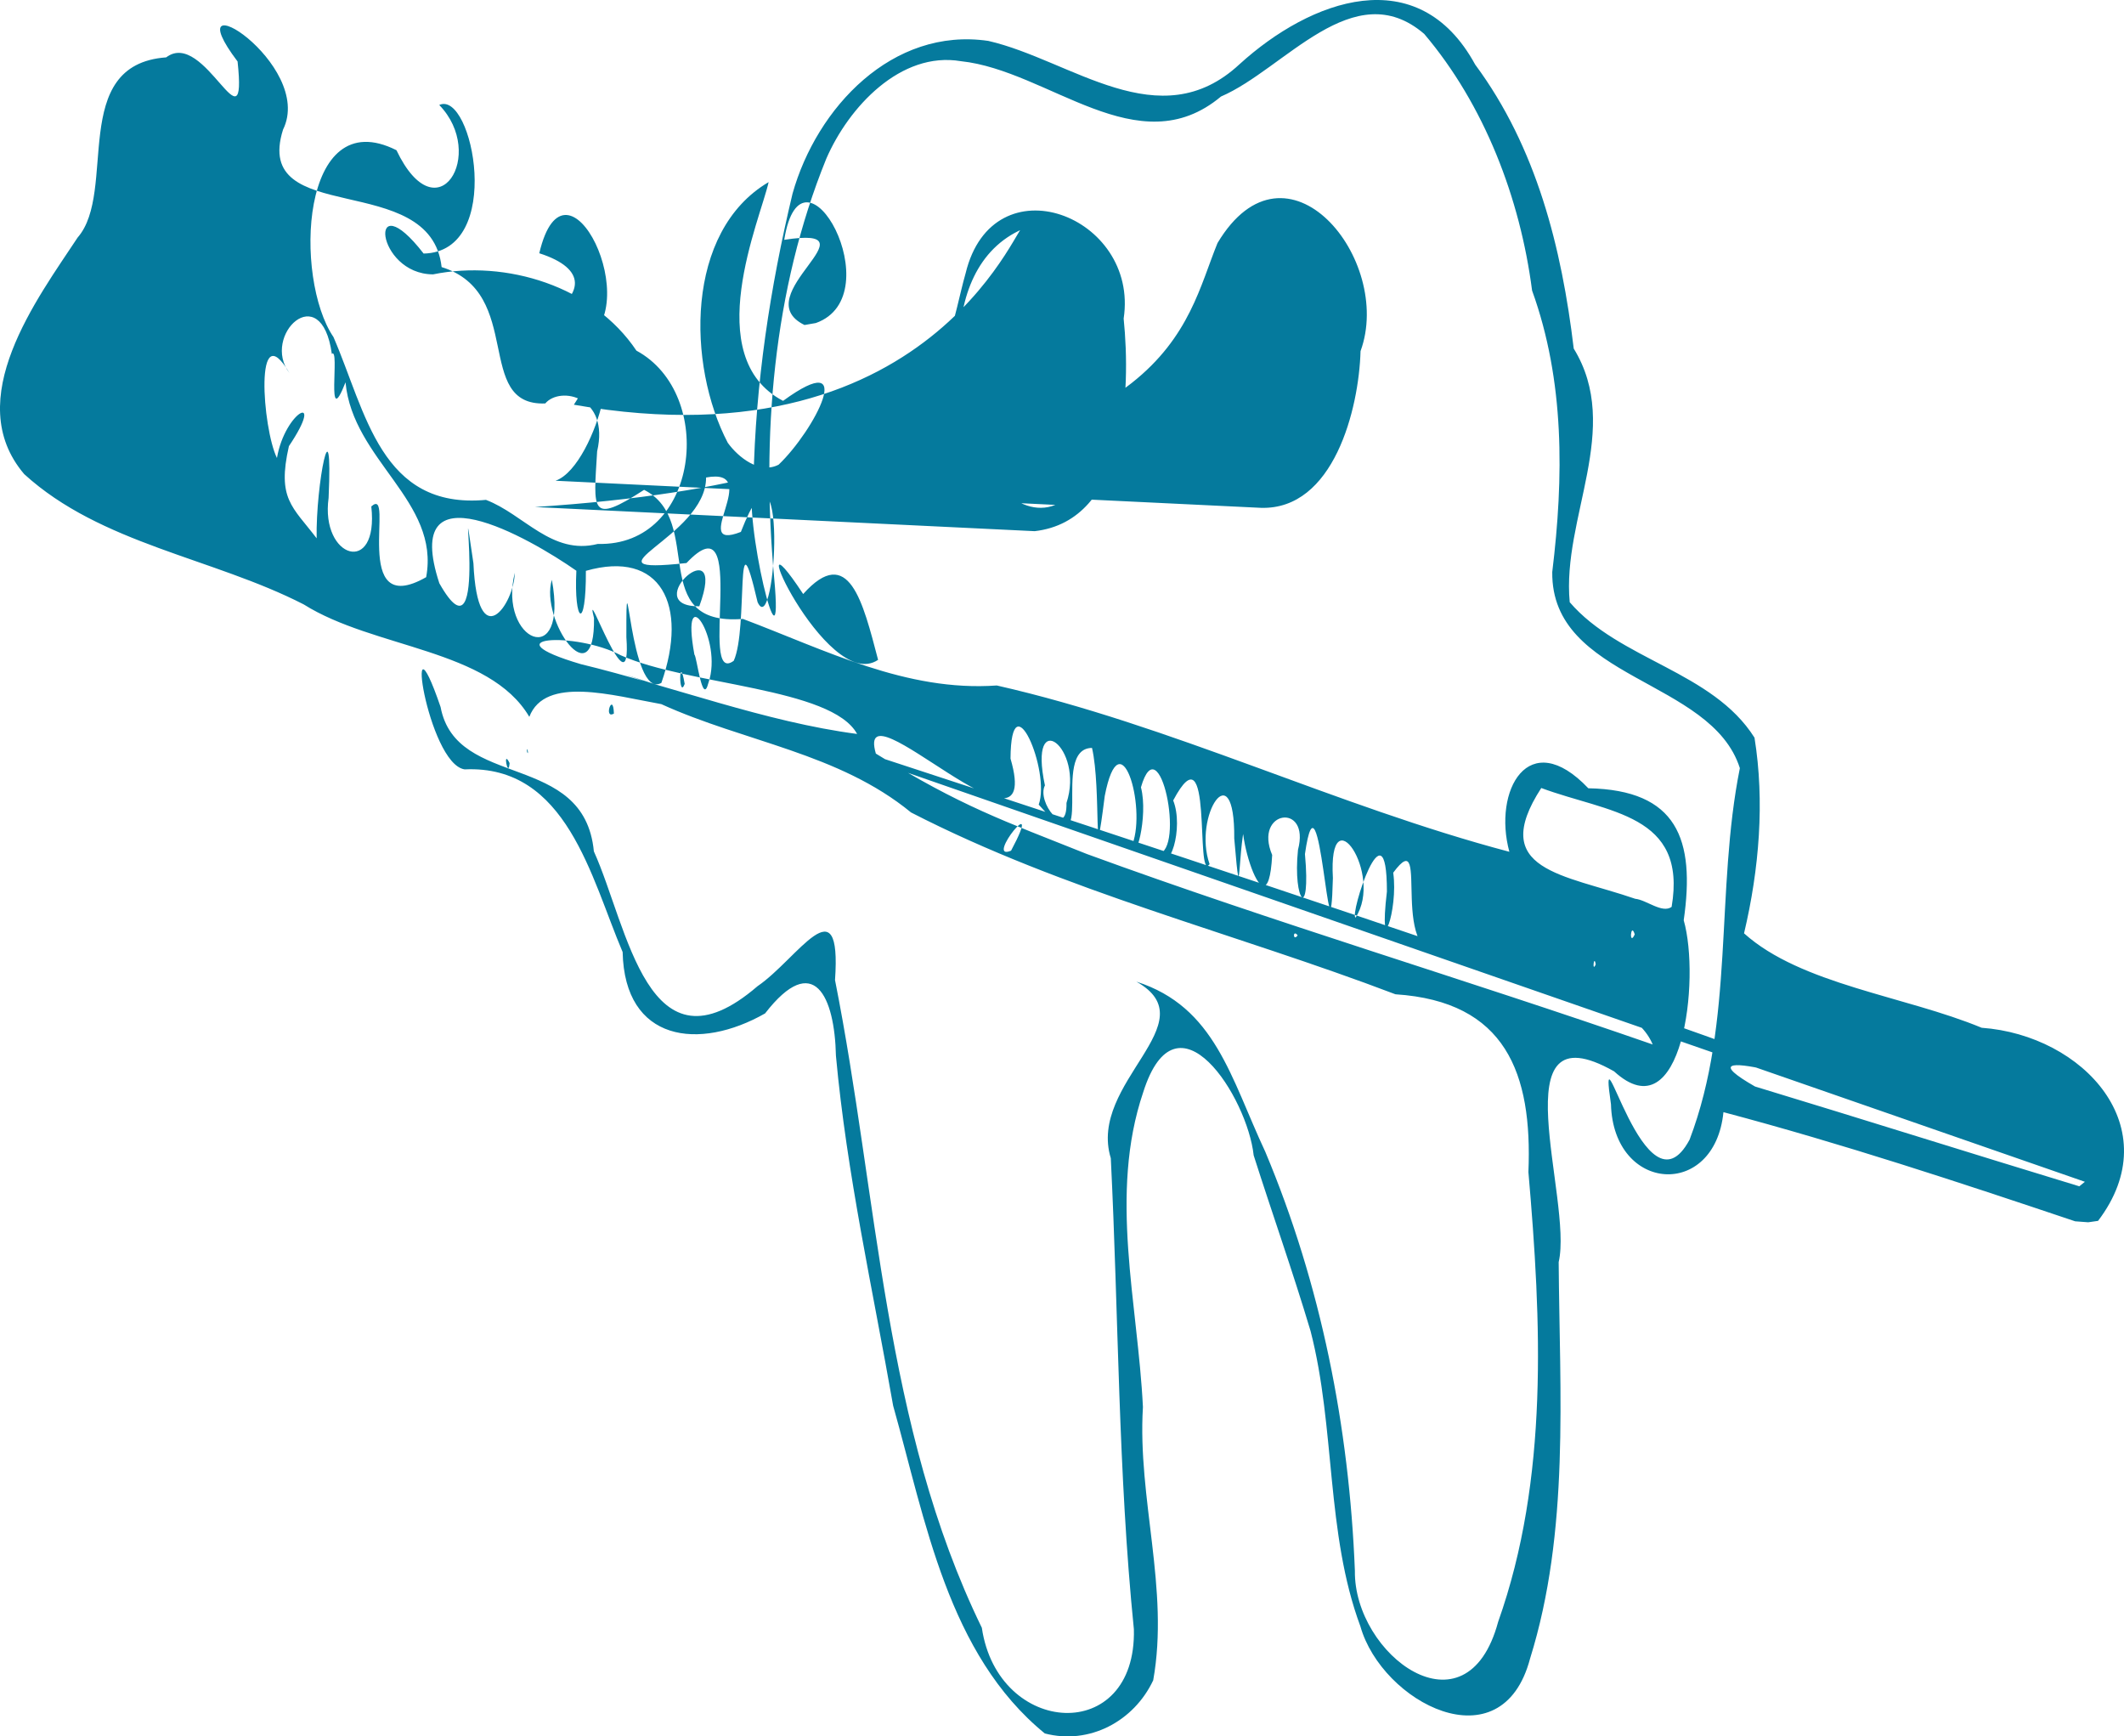 <?xml version="1.0"?><svg width="2003.801" height="1637.888" xmlns="http://www.w3.org/2000/svg">

 <g>
  <title>Layer 1</title>
  <g id="layer1">
   <path fill="#057a9d" id="path2830" d="m985.676,1635.101c-91.562,-74.76 -112.515,-200.9 -143.072,-309.12c-19.253,-109.94 -43.789,-218.735 -53.976,-330.116c-1.191,-55.621 -20.737,-99.471 -66.847,-39.945c-62.114,35.386 -132.56,26.927 -134.377,-57.879c-29.762,-69.791 -52.662,-176.756 -149.042,-172.314c-35.099,-5.034 -58.431,-163.184 -22.714,-58.855c14.753,78.321 135.491,41.199 144.607,136.172c32.3,71.367 50.802,216.434 154.447,127.166c37.731,-25.693 79.484,-98.352 73.067,-5.729c40.636,204.377 45.792,420.81 138.509,610.95c15.2,102.82 146.16,110.89 143.432,1.34c-14.901,-147.53 -14.384,-296.31 -21.773,-444.295c-21.891,-71.485 92.792,-127.88 24.15,-166.518c74.296,23.781 88.831,90.462 121.594,160.47c52.682,125.403 79.103,259.613 84.54,395.163c-1.173,79.26 105.265,159.11 135.141,48.27c47.949,-135.06 40.797,-283.53 28.556,-424.296c3.858,-93.115 -21.279,-160.912 -125.44,-167.689c-151.967,-57.851 -311.999,-96.951 -456.997,-171.517c-68.467,-56.175 -156.918,-66.378 -235.576,-102.162c-46.054,-8.256 -109.661,-26.903 -124.532,11.97c-37.939,-64.276 -146.33,-64.236 -212.874,-106.06c-85.879,-44.016 -191.36,-56.95 -263.655,-122.879c-59.858,-70.24 12.561,-165.788 50.406,-223.163c37.826,-43.243 -8.851,-163.205 83.549,-169.948c36.223,-27.588 76.747,91.805 67.341,3.882c-62.12,-82.084 73.519,2.249 42.87,64.329c-29.33,93.22 139.271,37.019 149.629,129.611c78.598,24.388 29.909,131.209 97.766,128.637c14.259,-16.784 60.915,-6.409 48.953,45.154c-3.368,56.342 -7.193,69.592 44.298,36.335c58.018,29.188 1.813,129.017 93.249,121.747c77.755,29.316 154.133,68.885 239.494,62.781c165.357,37.476 320.254,113.748 483.571,156.882c-15.703,-57.419 17.975,-119.433 74.475,-59.924c83.885,1.574 101,48.089 90.002,124.494c15.903,55.516 -1.107,201.692 -65.684,142.529c-109.908,-62.31 -38.48,120.552 -52.284,179.931c0.91,124.516 10.487,253.816 -27.019,374.106c-26.754,100.83 -139.809,41.06 -160.041,-30.54c-32.747,-88.17 -23.393,-187.2 -47.015,-278.57c-17.201,-57.456 -36.161,-110.771 -53.67,-165.709c-5.788,-54.54 -72.424,-159.915 -104.216,-59.499c-32.601,96.389 -5.065,198.778 -0.254,296.898c-5.248,86.49 25.093,171.74 9.694,257.77c-18.205,38.67 -60.186,61.12 -102.281,50.14zm573.496,-649.872c-22.778,-54.257 -134.959,-54.083 -190.353,-86.12c-63.473,15.004 -16.903,-126.733 -54.451,-75.919c5.167,35.362 -14.076,87.042 -5.941,17.723c-0.053,-88.127 -35.694,23.172 -29.563,24.584c26.698,-40.8 -26.047,-118.145 -21.404,-37.264c-2.756,104.746 -12.6,-118.523 -26.36,-22.64c5.879,64.053 -11.703,45.28 -6.559,-4.022c11.86,-44.978 -42.255,-37.408 -24.361,4.916c-4.56,87.793 -44.374,-51.498 -20.641,-42.781c-13.445,19.608 -7.794,112.928 -15.141,27.206c0.652,-82.4 -39.291,-21.126 -23.258,24.209c-14.07,18.382 3.945,-132.32 -34.341,-60.093c10.254,25.656 -3.605,71.782 -14.396,50.591c26.027,-2.869 1.402,-123.362 -16.023,-62.981c7.269,27.951 -6.164,75.037 -7.977,53.584c13.267,-35.63 -11.583,-120.384 -26.165,-45.473c-10.976,86.765 -3.054,-6.841 -12.028,-45.251c-41.077,0.298 8.107,119.824 -50.279,53.501c11.41,-31.693 -26.145,-119.61 -26.598,-43.436c33.251,114.429 -147.749,-76.443 -127.05,-4.733c81.386,50.298 120.052,63.136 199.124,94.748c176.138,64.434 357.433,118.336 533.765,179.651l0,0zm-434.018,-166.827c5.506,-1.623 0.999,1.751 0,0zm380.25,91.222c-1.68,-10.264 -3.568,8.675 0,0zm-281.191,-27.309c-4.632,-6.289 -4.632,6.288 0,0zm318.007,-0.923c-3.754,-12.67 -5.545,12.128 0,0zm34.803,-25.948c14.963,-87.998 -59.462,-88.54 -122.979,-112.143c-50.575,78.043 21.527,81.345 88.66,104.502c10.54,0.987 25.321,14.064 34.319,7.641zm-570.887,-98.042c17.121,-52.267 -36.593,-92.824 -20.35,-16.561c-8.137,15.72 21.032,51.911 20.35,16.561zm-197.534,-65.087c-23.932,-43.857 -159.108,-45.683 -222.873,-74.179c-42.35,-22.555 -126.085,-17.757 -37.76,8.325c86.539,21.013 173.999,54.498 260.633,65.854l0,0l0,0zm-140.286,-48.163c14.336,-41.269 -26.883,-101.44 -13.23,-26.769c2.328,1.779 7.537,49.42 13.23,26.769zm-22.379,0.968c-5.409,-31.547 -5.823,15.65 0,0zm-22,-0.968c25.832,-73.566 -0.609,-125.856 -71.21,-105.695c0.257,57.838 -11.447,49.395 -8.98,-0.095c-44.483,-31.181 -166.024,-100.382 -129.276,11.803c49.419,87.459 15.572,-131.049 32.164,-18.853c3.994,88.228 38.488,38.521 39.012,8.964c-15.993,64.369 51.005,93.38 34.977,6.631c-11.476,37.909 40.933,112.51 39.763,36.103c-10.095,-40.362 36.004,93.607 30.536,17.99c-0.198,-97.279 2.838,60.396 33.014,43.152zm68.275,-20.855c14.003,-30.477 0.702,-148.833 22.492,-55.337c17.677,38.418 29.453,-182.518 -15.765,-66.23c-50.324,19.659 22.395,-61.433 -32.831,-51.326c0.463,56.553 -123.62,92.074 -18.473,80.683c60.314,-63.889 10.105,117.604 44.577,92.21l0,0zm136.182,-0.894c-14.332,-54.566 -27.575,-110.171 -70.675,-62.077c-64.161,-97.294 21.54,95.18 70.675,62.077zm-168.683,-50.501c28.174,-76.658 -59.324,0.465 0,0zm-257.677,-27.467c13.317,-71.579 -69.265,-110.303 -76.065,-183.803c-19.104,48.611 -5.015,-33.913 -12.909,-26.809c-10.063,-72.257 -67.042,-17.109 -39.937,18.157c-33.452,-56.977 -25.546,52.323 -11.846,80.044c7.575,-44.455 46.491,-63.618 11.273,-11.172c-11.347,49.939 3.336,56.887 26.179,86.93c-0.948,-50.9 15.524,-132.997 11.271,-38.102c-7.894,57.134 47.566,74.203 40.293,8.04c23.234,-20.988 -20.633,107.982 51.741,66.715zm161.903,-31.36c95.54,2.493 112.062,-141.423 36.464,-182.335c-40.795,-60.913 -123.074,-85.978 -191.826,-71.938c-54.725,-0.168 -62.071,-88.231 -8.933,-19.634c76.745,-1.481 46.211,-154.668 14.735,-140.137c44.935,46.278 -1.658,123.743 -40.371,42.649c-91.035,-45.785 -96.976,121.134 -59.4,176.265c30.693,70.853 44.617,162.767 143.863,153.568c35.815,13.627 62.073,52.511 105.468,41.563l0,0zm-458.515,-369.26c-27.658,-98.054 147.439,-36.749 92.26,0.683c-24.169,-55.687 -88.431,-64.412 -91.428,9.567l-0.832,-10.25l0,0zm848.41,658.604c32.895,-61.584 -26.143,10.822 0,0zm-473.085,-82.645c-7.02,-14.112 -1.129,15.679 0,0zm16.861,-13.199c-1.608,1.487 1.557,7.745 0,0zm81.546,-33.5c-0.67,-21.678 -10.23,5.991 0,0zm1378.581,478.945c-109.7,-36.859 -219.99,-73.337 -331.828,-102.958c-8.212,82.429 -103.762,76.06 -106.11,-7.4c-13.065,-89.728 32.037,112.164 74.158,33.354c42.574,-111.861 24.227,-234.622 47.438,-350.451c-26.854,-84.461 -178.096,-83.069 -176.992,-185c10.873,-89.315 11.835,-180.191 -19.027,-265.5c-11.261,-87.186 -45.027,-175.177 -101.791,-242.098c-66.6,-57.039 -131.78,33.382 -191.709,59.094c-78.235,65.435 -162.45,-24.594 -245.367,-33.342c-56.825,-9.613 -105.92,43.308 -127.014,92.065c-50.426,124.056 -61.313,262.767 -49.169,395.08c10.047,107.519 -30.44,-58.429 -19.46,-91.926c1.833,-91.065 15.666,-181.849 36.803,-270.242c22.782,-81.24 94.331,-157.396 184.736,-144.105c78.349,18.002 161.382,92.282 237,21.964c66.889,-60.819 168.354,-98.643 222.285,0.358c57.853,77.999 81.632,172.878 92.976,267.878c46.271,75.324 -11.305,159.975 -3.782,239.24c46.788,54.535 134.768,65.07 174.323,127.79c9.692,60.113 4.503,123.839 -9.867,184.566c53.803,48.337 151.896,59.064 224.176,89.067c96.15,6.969 176.42,94.468 109.81,182.153l-9.3,1.33l-12.29,-0.917l0,0l0,0zm-1369.426,-516.23c1344.656,435.818 1234.256,430.485 1171.866,401.799c-30.88,-13.571 -184.719,-58.592 -104.493,-12.729c102.103,30.976 203.883,63.114 305.953,94.139l5.25,-4.263l0,0l-1378.576,-478.946zm-1318.124,-258.597c-32.84,-48.511 -98,-153.728 -38.86,-183.535c-12.63,57.368 10.73,140.15 60.61,163.957c35.97,-22.721 107.87,-182.554 57.24,-63.376c-24.66,22.122 -42.65,84.506 -78.99,82.954zm3107.77,539.969c-32.49,-27.692 -54.05,-87.454 -62.42,-79.004c39.43,-89.964 39.41,124.471 106.94,36.446c37.95,-31.745 -5.21,-123.742 51.66,-54.42c-31.39,19.049 -34.81,113.731 -96.18,96.978zm-1873.326,-438.9c393.504,-26.043 382.92,-138.283 406.315,-220.422c25.89,-107.193 163.882,-54.36 149.117,42.676c6.93,68.142 2.734,190.496 -83.912,200.521l-471.52,-22.774zm19.451,-24.795c40.881,-14.415 71.578,-160.453 17.303,-71.707c347.759,61.028 424.002,-188.591 423.665,-165.833c-86.178,37.095 -67.772,181.298 -18.917,246.063c12.424,13.222 31.667,21.65 49.469,14.251l-471.52,-22.774zm24.61,-130.189c63.062,-30.525 -14.869,-191.013 -39.939,-84.391c45.489,14.624 42.571,39.166 4.789,61.56c0.237,19.208 16.932,32.879 35.15,22.83zm169.41,132.969c390.164,-29.414 398.272,-148.029 430.499,-226.98c64.964,-108.588 166.451,15.768 134.948,101.933c-1.532,54.79 -25.411,149.888 -93.926,147.821l-471.521,-22.774zm16.496,-17.964c33.73,-32.231 75.529,-112.162 4.152,-60.162c-79.003,-41.333 -21.472,-170.996 -13.621,-206.348c-79.011,46.46 -76.972,172.638 -38.535,245.914c9.895,13.725 30.277,29.923 48.004,20.596zm35.086,-133.579c72.479,-25.774 -13.064,-182.772 -29.838,-78.478c90.599,-14.093 -37.234,52.82 19.138,80.339l10.7,-1.861l0,0z"/>
  </g>
 </g>
</svg>